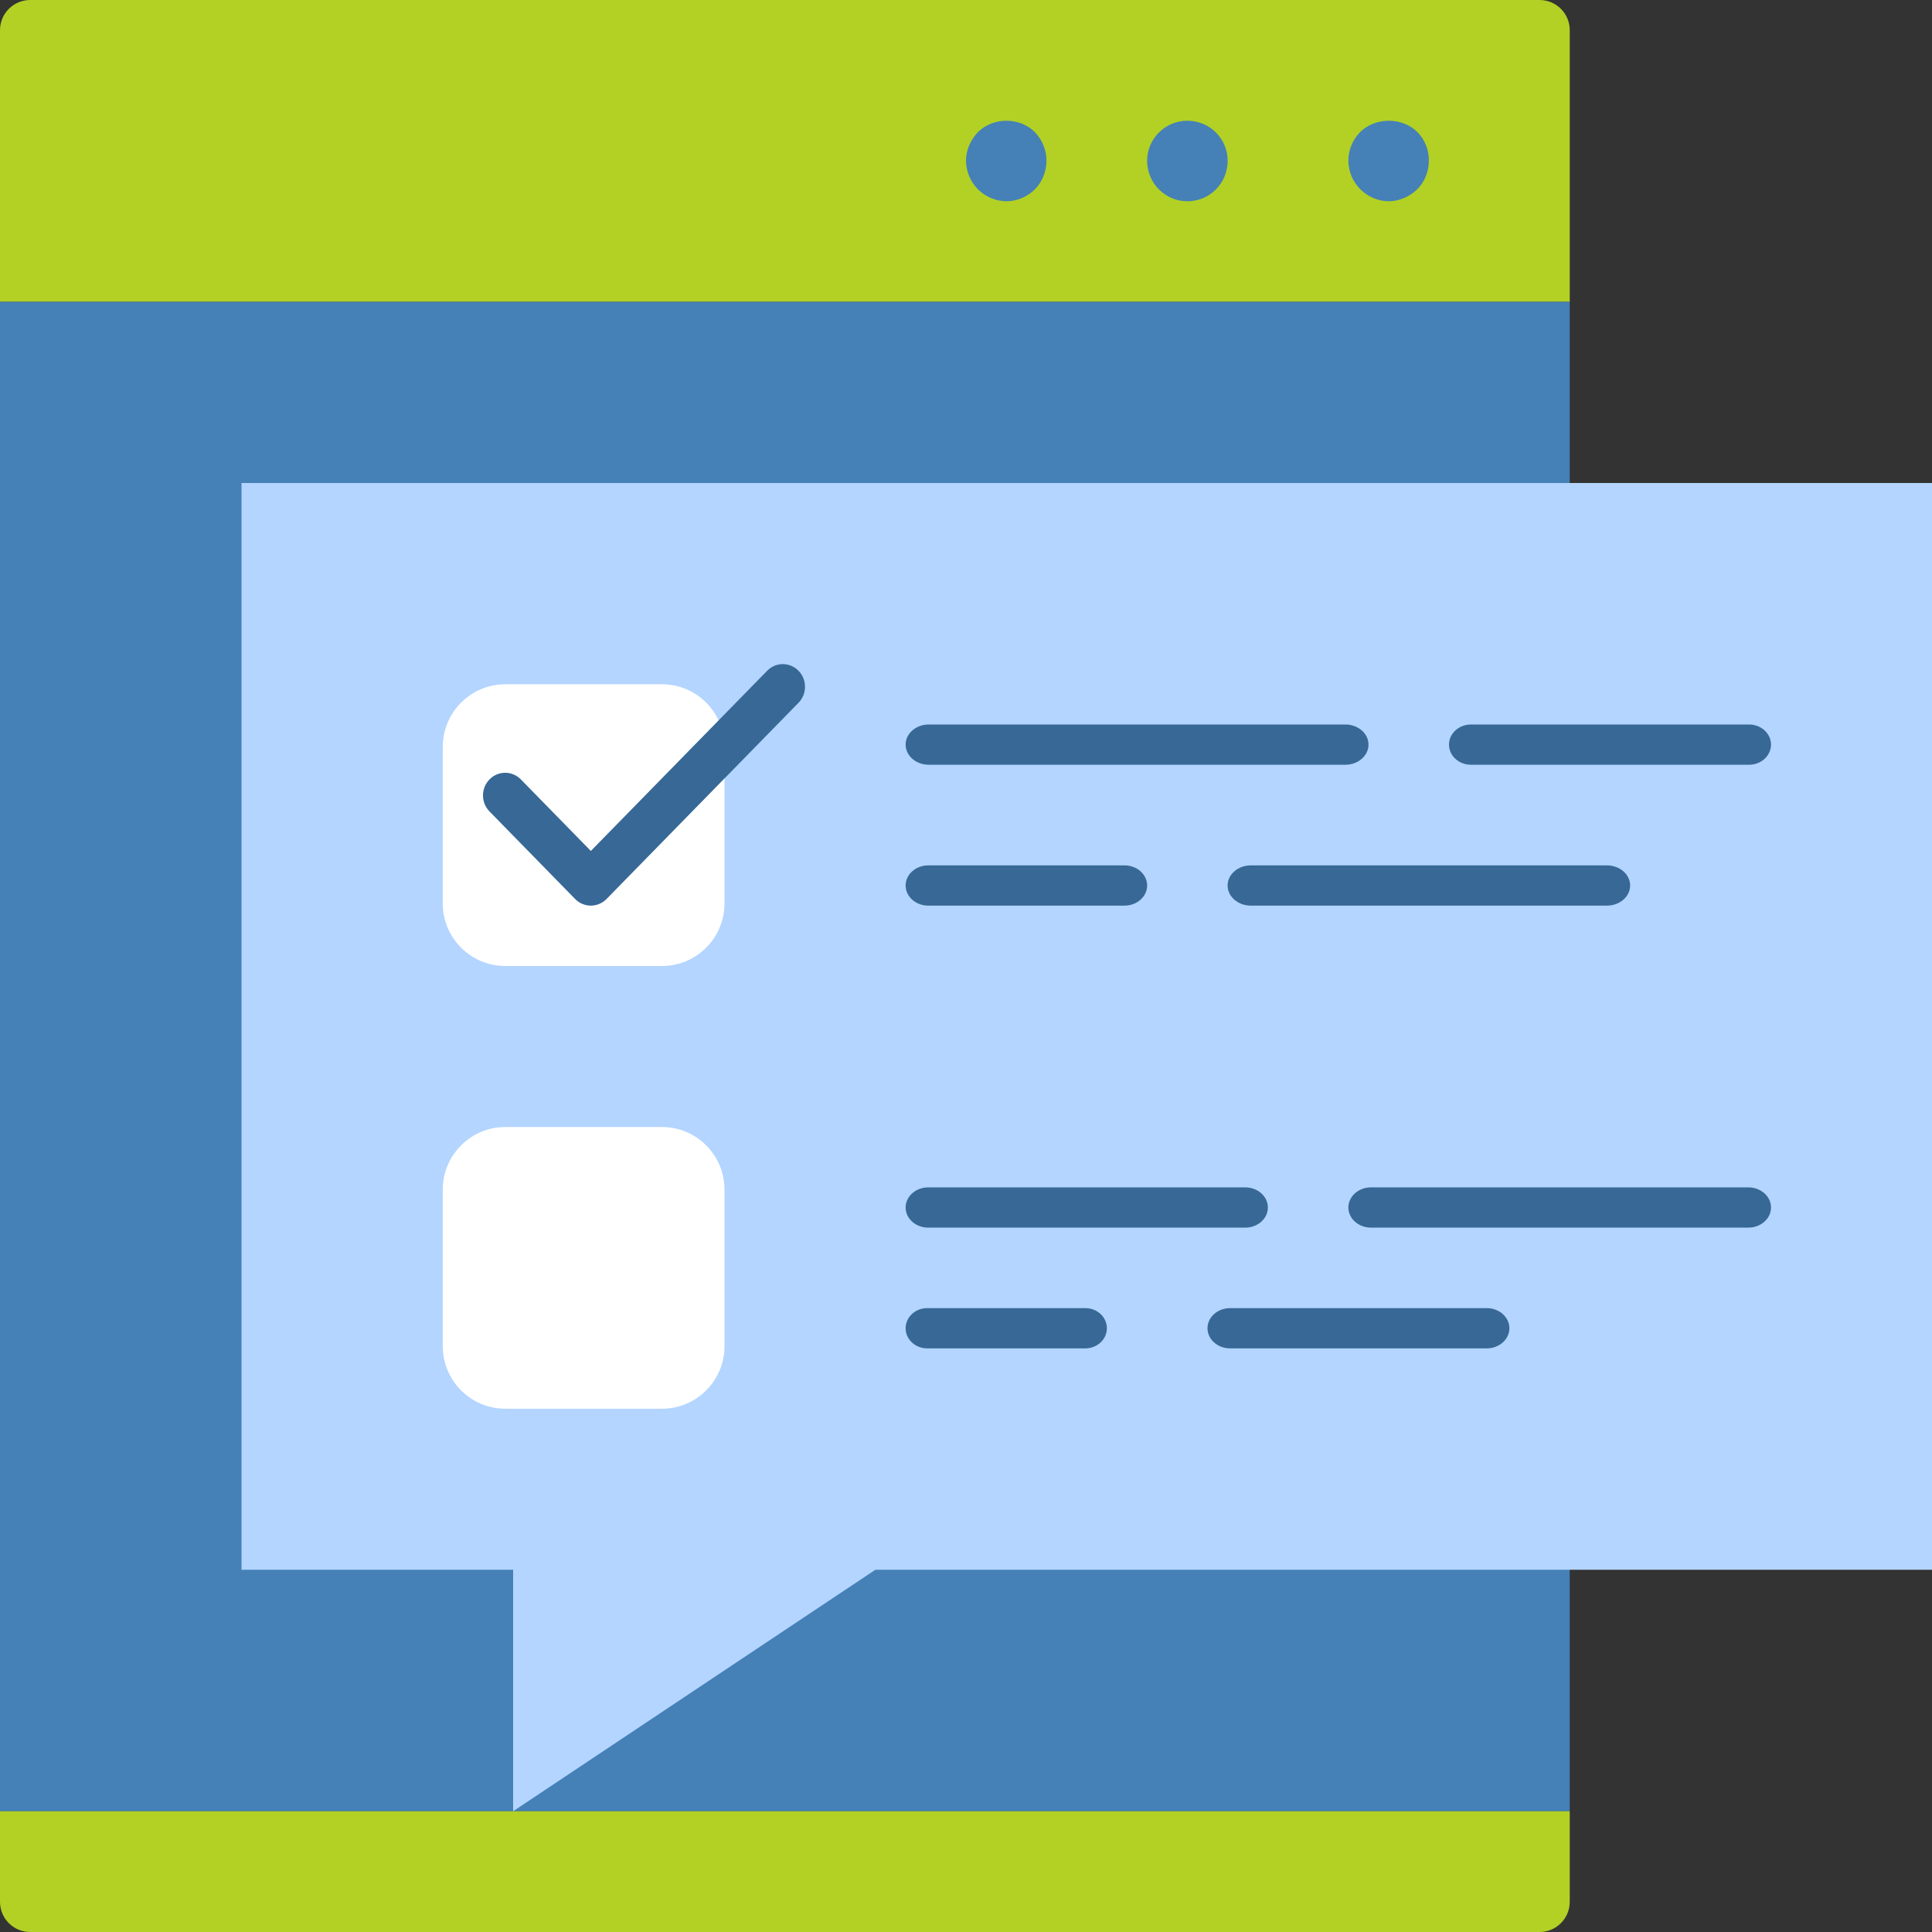 <svg width="96" height="96" viewBox="0 0 96 96" fill="none" xmlns="http://www.w3.org/2000/svg">
<rect x="0" y="0" width="96" height="96" fill="#333333" stroke="none"/>
<path d="M78 15H0V1.5C0 0.67 0.672 0 1.5 0H76.5C77.328 0 78 0.67 78 1.5V15Z" fill="#B2D124"/>
<path d="M69 10C68.488 10 67.962 9.775 67.592 9.405C67.224 9.034 67 8.52 67 7.972C67 7.441 67.224 6.928 67.592 6.556C68.344 5.815 69.672 5.815 70.424 6.556C70.792 6.926 71 7.441 71 7.972C71 8.52 70.792 9.033 70.424 9.405C70.04 9.775 69.528 10 69 10Z" fill="#4580B7"/>
<path d="M57 7.984C57 6.894 57.898 6 59 6V6C60.12 6 61 6.896 61 7.984V7.984C61 9.104 60.12 10 59 10V10C57.896 10 57 9.104 57 7.984Z" fill="#4580B7"/>
<path d="M50.016 10C49.488 10 48.96 9.775 48.592 9.406C48.224 9.037 48 8.508 48 7.979C48 7.465 48.224 6.952 48.592 6.567C49.344 5.811 50.672 5.811 51.424 6.567C51.792 6.952 52 7.465 52 7.979C52 8.508 51.792 9.036 51.424 9.406C51.056 9.777 50.528 10 50.016 10Z" fill="#4580B7"/>
<rect y="15" width="78" height="75" fill="#4580B7"/>
<path d="M78 90H0V94.5C0 95.329 0.672 96 1.5 96H76.5C77.328 96 78 95.329 78 94.5V90Z" fill="#B2D124"/>
<path d="M96 24H12V78H25.497V90L43.499 78H96V24Z" fill="#B3D5FF"/>
<path d="M79.846 45H62.154C61.517 45 61 44.552 61 44C61 43.448 61.517 43 62.154 43H79.846C80.483 43 81 43.448 81 44C81 44.552 80.483 45 79.846 45Z" fill="#376896"/>
<path d="M55.875 45H46.125C45.504 45 45 44.552 45 44C45 43.448 45.504 43 46.125 43H55.875C56.496 43 57 43.448 57 44C57 44.552 56.496 45 55.875 45Z" fill="#376896"/>
<path d="M86.909 38H73.091C72.489 38 72 37.552 72 37C72 36.448 72.489 36 73.091 36H86.909C87.511 36 88 36.448 88 37C88 37.552 87.511 38 86.909 38Z" fill="#376896"/>
<path d="M66.85 38H46.15C45.515 38 45 37.552 45 37C45 36.448 45.515 36 46.15 36H66.85C67.485 36 68 36.448 68 37C68 37.552 67.485 38 66.85 38Z" fill="#376896"/>
<path d="M73.875 67H61.125C60.504 67 60 66.552 60 66C60 65.448 60.504 65 61.125 65H73.875C74.496 65 75 65.448 75 66C75 66.552 74.496 67 73.875 67Z" fill="#376896"/>
<path d="M53.928 67H46.072C45.48 67 45 66.552 45 66C45 65.448 45.48 65 46.072 65H53.928C54.52 65 55 65.448 55 66C55 66.552 54.52 67 53.928 67Z" fill="#376896"/>
<path d="M86.875 61H68.125C67.504 61 67 60.552 67 60C67 59.448 67.504 59 68.125 59H86.875C87.496 59 88 59.448 88 60C88 60.552 87.496 61 86.875 61Z" fill="#376896"/>
<path d="M61.875 61H46.125C45.504 61 45 60.552 45 60C45 59.448 45.504 59 46.125 59H61.875C62.496 59 63 59.448 63 60C63 60.552 62.496 61 61.875 61Z" fill="#376896"/>
<path d="M32.889 48H25.111C23.394 48 22 46.608 22 44.889V37.111C22 35.394 23.394 34 25.111 34H32.889C34.606 34 36 35.394 36 37.111V44.889C36 46.609 34.608 48 32.889 48Z" fill="white"/>
<path d="M29.357 45C29.065 45 28.785 44.883 28.579 44.672L24.323 40.32C23.892 39.88 23.892 39.168 24.323 38.728C24.753 38.289 25.45 38.289 25.88 38.728L29.359 42.283L38.12 33.33C38.55 32.89 39.247 32.89 39.677 33.33C40.108 33.769 40.108 34.482 39.677 34.921L30.137 44.672C29.93 44.883 29.649 45 29.357 45Z" fill="#376896"/>
<path d="M32.889 70H25.111C23.394 70 22 68.608 22 66.889V59.111C22 57.394 23.394 56 25.111 56H32.889C34.606 56 36 57.394 36 59.111V66.889C36 68.609 34.608 70 32.889 70Z" fill="white"/>
</svg>
